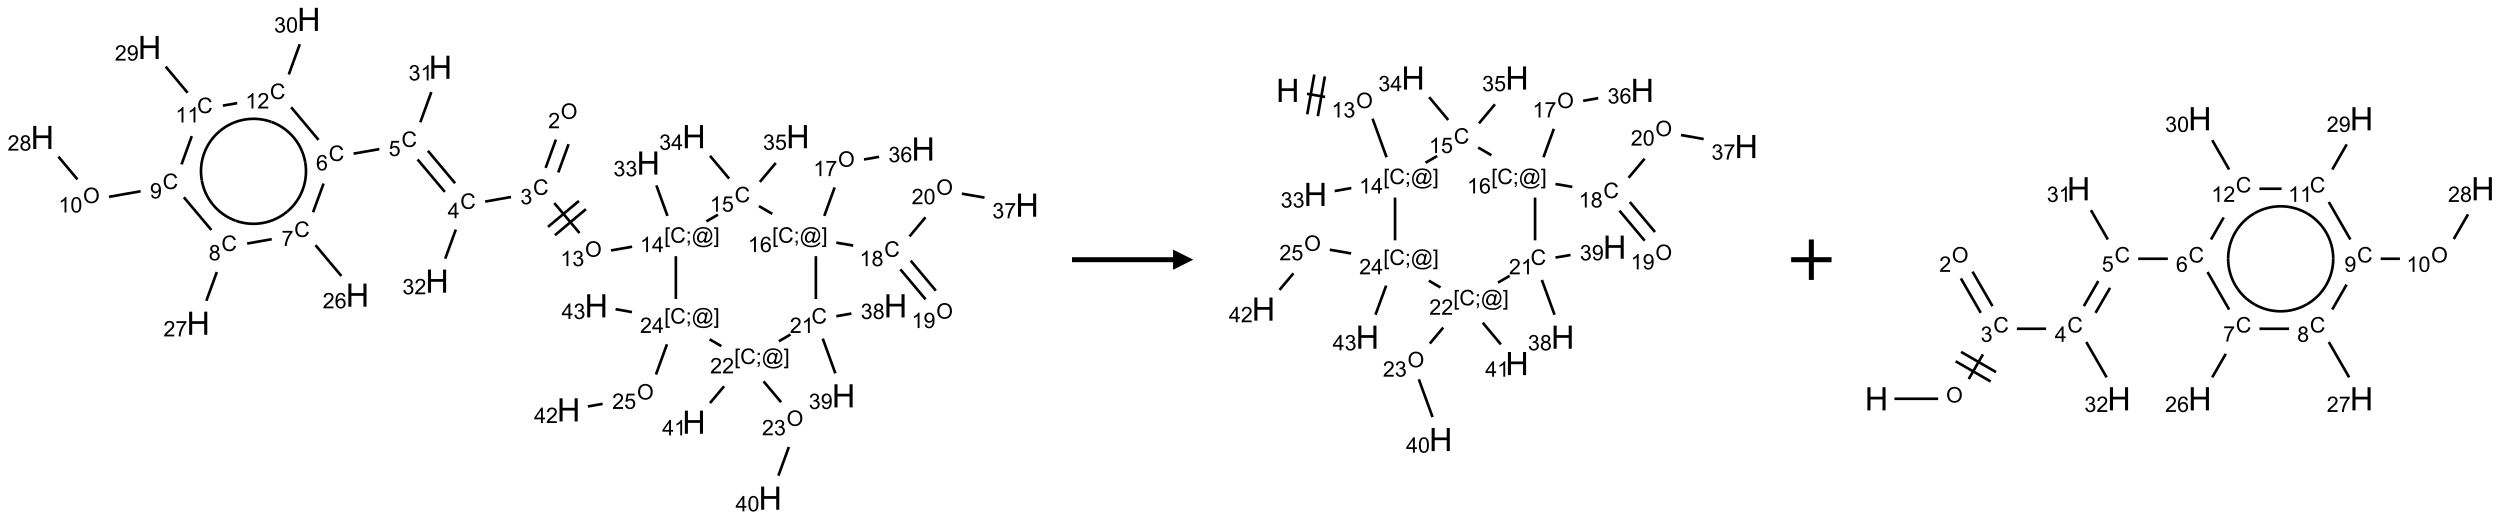 <?xml version="1.0" encoding="UTF-8"?>
<svg xmlns="http://www.w3.org/2000/svg" xmlns:xlink="http://www.w3.org/1999/xlink" width="1237" height="257" viewBox="0 0 1237 257">
<defs>
<g>
<g id="glyph-0-0">
<path d="M 1.332 0 L 1.332 -6.668 L 6.668 -6.668 L 6.668 0 Z M 1.5 -0.168 L 6.5 -0.168 L 6.5 -6.5 L 1.5 -6.5 Z M 1.5 -0.168 "/>
</g>
<g id="glyph-0-1">
<path d="M 0.516 -3.719 C 0.516 -4.984 0.855 -5.977 1.535 -6.695 C 2.215 -7.414 3.094 -7.77 4.172 -7.77 C 4.875 -7.77 5.512 -7.602 6.078 -7.266 C 6.645 -6.93 7.074 -6.461 7.371 -5.855 C 7.668 -5.254 7.816 -4.57 7.816 -3.809 C 7.816 -3.035 7.66 -2.34 7.348 -1.73 C 7.035 -1.117 6.594 -0.656 6.02 -0.34 C 5.449 -0.027 4.828 0.129 4.168 0.129 C 3.449 0.129 2.805 -0.043 2.238 -0.391 C 1.672 -0.738 1.246 -1.211 0.953 -1.812 C 0.66 -2.414 0.516 -3.047 0.516 -3.719 Z M 1.559 -3.703 C 1.559 -2.781 1.805 -2.059 2.301 -1.527 C 2.793 -1 3.414 -0.734 4.16 -0.734 C 4.922 -0.734 5.547 -1 6.039 -1.535 C 6.531 -2.07 6.777 -2.828 6.777 -3.812 C 6.777 -4.434 6.672 -4.977 6.461 -5.441 C 6.25 -5.902 5.945 -6.262 5.539 -6.52 C 5.133 -6.773 4.68 -6.902 4.176 -6.902 C 3.461 -6.902 2.848 -6.656 2.332 -6.164 C 1.816 -5.672 1.559 -4.852 1.559 -3.703 Z M 1.559 -3.703 "/>
</g>
<g id="glyph-0-2">
<path d="M 5.371 -0.902 L 5.371 0 L 0.324 0 C 0.316 -0.227 0.352 -0.441 0.434 -0.652 C 0.562 -0.996 0.766 -1.332 1.051 -1.668 C 1.332 -2 1.742 -2.387 2.277 -2.824 C 3.105 -3.504 3.668 -4.043 3.957 -4.441 C 4.25 -4.84 4.395 -5.215 4.395 -5.566 C 4.395 -5.938 4.262 -6.254 3.996 -6.508 C 3.73 -6.762 3.387 -6.891 2.957 -6.891 C 2.508 -6.891 2.145 -6.754 1.875 -6.484 C 1.605 -6.215 1.469 -5.84 1.465 -5.359 L 0.5 -5.457 C 0.566 -6.176 0.812 -6.727 1.246 -7.102 C 1.676 -7.477 2.254 -7.668 2.98 -7.668 C 3.711 -7.668 4.293 -7.465 4.719 -7.059 C 5.145 -6.652 5.359 -6.148 5.359 -5.547 C 5.359 -5.242 5.297 -4.941 5.172 -4.645 C 5.047 -4.352 4.84 -4.039 4.551 -3.715 C 4.262 -3.387 3.777 -2.938 3.105 -2.371 C 2.543 -1.898 2.18 -1.578 2.02 -1.41 C 1.859 -1.242 1.73 -1.07 1.625 -0.902 Z M 5.371 -0.902 "/>
</g>
<g id="glyph-0-3">
<path d="M 6.27 -2.676 L 7.281 -2.422 C 7.07 -1.594 6.688 -0.961 6.137 -0.523 C 5.586 -0.086 4.914 0.129 4.121 0.129 C 3.297 0.129 2.629 -0.039 2.113 -0.371 C 1.598 -0.707 1.203 -1.191 0.934 -1.828 C 0.664 -2.465 0.531 -3.145 0.531 -3.875 C 0.531 -4.672 0.684 -5.363 0.988 -5.957 C 1.293 -6.547 1.723 -6.996 2.285 -7.305 C 2.844 -7.613 3.461 -7.766 4.137 -7.766 C 4.898 -7.766 5.543 -7.57 6.062 -7.184 C 6.582 -6.793 6.945 -6.246 7.152 -5.543 L 6.156 -5.309 C 5.98 -5.863 5.723 -6.266 5.387 -6.52 C 5.051 -6.773 4.625 -6.902 4.113 -6.902 C 3.527 -6.902 3.039 -6.762 2.645 -6.48 C 2.25 -6.199 1.973 -5.82 1.812 -5.348 C 1.652 -4.871 1.574 -4.383 1.574 -3.879 C 1.574 -3.23 1.668 -2.664 1.855 -2.18 C 2.047 -1.695 2.34 -1.332 2.738 -1.094 C 3.137 -0.855 3.57 -0.734 4.035 -0.734 C 4.602 -0.734 5.082 -0.898 5.473 -1.223 C 5.867 -1.551 6.133 -2.035 6.27 -2.676 Z M 6.27 -2.676 "/>
</g>
<g id="glyph-0-4">
<path d="M 0.449 -2.016 L 1.387 -2.141 C 1.492 -1.609 1.676 -1.227 1.934 -0.992 C 2.191 -0.758 2.508 -0.641 2.879 -0.641 C 3.32 -0.641 3.695 -0.793 3.996 -1.098 C 4.301 -1.402 4.453 -1.781 4.453 -2.234 C 4.453 -2.664 4.312 -3.02 4.031 -3.301 C 3.75 -3.578 3.391 -3.719 2.957 -3.719 C 2.781 -3.719 2.562 -3.684 2.297 -3.613 L 2.402 -4.438 C 2.465 -4.43 2.516 -4.426 2.551 -4.426 C 2.949 -4.426 3.312 -4.531 3.629 -4.738 C 3.949 -4.949 4.109 -5.27 4.109 -5.703 C 4.109 -6.047 3.992 -6.332 3.762 -6.559 C 3.527 -6.785 3.227 -6.895 2.859 -6.895 C 2.496 -6.895 2.191 -6.781 1.949 -6.551 C 1.707 -6.324 1.547 -5.98 1.48 -5.52 L 0.543 -5.688 C 0.656 -6.316 0.918 -6.805 1.324 -7.148 C 1.73 -7.492 2.234 -7.668 2.84 -7.668 C 3.254 -7.668 3.641 -7.578 3.988 -7.398 C 4.34 -7.219 4.609 -6.977 4.793 -6.668 C 4.98 -6.359 5.074 -6.031 5.074 -5.684 C 5.074 -5.352 4.984 -5.051 4.809 -4.781 C 4.629 -4.512 4.367 -4.297 4.02 -4.137 C 4.473 -4.031 4.824 -3.816 5.074 -3.488 C 5.324 -3.16 5.449 -2.75 5.449 -2.254 C 5.449 -1.59 5.203 -1.023 4.719 -0.559 C 4.234 -0.098 3.617 0.137 2.875 0.137 C 2.203 0.137 1.648 -0.062 1.207 -0.465 C 0.762 -0.863 0.512 -1.379 0.449 -2.016 Z M 0.449 -2.016 "/>
</g>
<g id="glyph-0-5">
<path d="M 3.449 0 L 3.449 -1.828 L 0.137 -1.828 L 0.137 -2.688 L 3.621 -7.637 L 4.387 -7.637 L 4.387 -2.688 L 5.418 -2.688 L 5.418 -1.828 L 4.387 -1.828 L 4.387 0 Z M 3.449 -2.688 L 3.449 -6.129 L 1.059 -2.688 Z M 3.449 -2.688 "/>
</g>
<g id="glyph-0-6">
<path d="M 0.441 -2 L 1.426 -2.082 C 1.5 -1.605 1.668 -1.242 1.934 -1.004 C 2.199 -0.762 2.52 -0.641 2.895 -0.641 C 3.348 -0.641 3.73 -0.812 4.043 -1.152 C 4.355 -1.492 4.512 -1.941 4.512 -2.504 C 4.512 -3.039 4.359 -3.461 4.059 -3.77 C 3.758 -4.078 3.367 -4.234 2.879 -4.234 C 2.578 -4.234 2.305 -4.164 2.062 -4.027 C 1.82 -3.891 1.629 -3.715 1.488 -3.496 L 0.609 -3.609 L 1.348 -7.531 L 5.145 -7.531 L 5.145 -6.637 L 2.098 -6.637 L 1.688 -4.582 C 2.145 -4.902 2.625 -5.062 3.129 -5.062 C 3.797 -5.062 4.359 -4.832 4.816 -4.371 C 5.277 -3.91 5.504 -3.312 5.504 -2.59 C 5.504 -1.898 5.305 -1.301 4.902 -0.797 C 4.41 -0.18 3.742 0.129 2.895 0.129 C 2.199 0.129 1.633 -0.062 1.195 -0.453 C 0.758 -0.844 0.504 -1.359 0.441 -2 Z M 0.441 -2 "/>
</g>
<g id="glyph-0-7">
<path d="M 5.309 -5.766 L 4.375 -5.691 C 4.293 -6.059 4.172 -6.328 4.02 -6.496 C 3.766 -6.762 3.453 -6.895 3.082 -6.895 C 2.785 -6.895 2.523 -6.812 2.297 -6.645 C 2 -6.43 1.77 -6.117 1.598 -5.703 C 1.43 -5.289 1.34 -4.703 1.332 -3.938 C 1.559 -4.281 1.836 -4.535 2.16 -4.703 C 2.488 -4.871 2.828 -4.953 3.188 -4.953 C 3.812 -4.953 4.344 -4.723 4.785 -4.262 C 5.223 -3.801 5.441 -3.207 5.441 -2.48 C 5.441 -2 5.34 -1.555 5.133 -1.145 C 4.926 -0.73 4.641 -0.418 4.281 -0.199 C 3.922 0.02 3.512 0.129 3.051 0.129 C 2.27 0.129 1.633 -0.156 1.141 -0.73 C 0.648 -1.305 0.402 -2.254 0.402 -3.574 C 0.402 -5.051 0.672 -6.121 1.219 -6.793 C 1.695 -7.375 2.336 -7.668 3.141 -7.668 C 3.742 -7.668 4.234 -7.5 4.617 -7.16 C 5 -6.824 5.23 -6.359 5.309 -5.766 Z M 1.48 -2.473 C 1.48 -2.152 1.547 -1.844 1.684 -1.547 C 1.82 -1.25 2.016 -1.027 2.262 -0.871 C 2.508 -0.719 2.766 -0.641 3.035 -0.641 C 3.434 -0.641 3.773 -0.801 4.059 -1.121 C 4.344 -1.441 4.484 -1.875 4.484 -2.422 C 4.484 -2.949 4.344 -3.367 4.062 -3.668 C 3.781 -3.973 3.426 -4.125 3 -4.125 C 2.578 -4.125 2.219 -3.973 1.922 -3.668 C 1.625 -3.363 1.48 -2.969 1.48 -2.473 Z M 1.48 -2.473 "/>
</g>
<g id="glyph-0-8">
<path d="M 0.504 -6.637 L 0.504 -7.535 L 5.449 -7.535 L 5.449 -6.809 C 4.961 -6.289 4.48 -5.602 4.004 -4.746 C 3.527 -3.887 3.156 -3.004 2.895 -2.098 C 2.707 -1.461 2.59 -0.762 2.535 0 L 1.574 0 C 1.582 -0.602 1.703 -1.328 1.926 -2.176 C 2.152 -3.027 2.477 -3.848 2.898 -4.637 C 3.32 -5.426 3.77 -6.094 4.246 -6.637 Z M 0.504 -6.637 "/>
</g>
<g id="glyph-0-9">
<path d="M 1.887 -4.141 C 1.496 -4.281 1.207 -4.484 1.02 -4.75 C 0.832 -5.016 0.738 -5.328 0.738 -5.699 C 0.738 -6.254 0.938 -6.719 1.34 -7.098 C 1.738 -7.477 2.27 -7.668 2.934 -7.668 C 3.598 -7.668 4.137 -7.473 4.543 -7.086 C 4.949 -6.699 5.152 -6.227 5.152 -5.672 C 5.152 -5.316 5.059 -5.008 4.871 -4.746 C 4.688 -4.484 4.406 -4.281 4.027 -4.141 C 4.496 -3.988 4.852 -3.742 5.098 -3.402 C 5.34 -3.062 5.465 -2.656 5.465 -2.184 C 5.465 -1.531 5.234 -0.98 4.77 -0.535 C 4.309 -0.09 3.703 0.129 2.949 0.129 C 2.195 0.129 1.586 -0.094 1.125 -0.539 C 0.664 -0.984 0.434 -1.543 0.434 -2.207 C 0.434 -2.703 0.559 -3.121 0.809 -3.457 C 1.062 -3.793 1.422 -4.02 1.887 -4.141 Z M 1.699 -5.73 C 1.699 -5.367 1.812 -5.074 2.047 -4.844 C 2.281 -4.613 2.582 -4.5 2.953 -4.5 C 3.312 -4.5 3.609 -4.613 3.84 -4.84 C 4.07 -5.066 4.188 -5.348 4.188 -5.676 C 4.188 -6.02 4.07 -6.309 3.832 -6.543 C 3.594 -6.777 3.297 -6.895 2.941 -6.895 C 2.586 -6.895 2.289 -6.781 2.051 -6.551 C 1.816 -6.324 1.699 -6.047 1.699 -5.73 Z M 1.395 -2.203 C 1.395 -1.938 1.461 -1.676 1.586 -1.426 C 1.711 -1.176 1.902 -0.984 2.152 -0.848 C 2.402 -0.711 2.672 -0.641 2.957 -0.641 C 3.406 -0.641 3.777 -0.785 4.066 -1.074 C 4.359 -1.363 4.504 -1.727 4.504 -2.172 C 4.504 -2.625 4.355 -2.996 4.055 -3.293 C 3.754 -3.586 3.379 -3.734 2.926 -3.734 C 2.484 -3.734 2.121 -3.59 1.832 -3.297 C 1.543 -3.004 1.395 -2.641 1.395 -2.203 Z M 1.395 -2.203 "/>
</g>
<g id="glyph-0-10">
<path d="M 0.582 -1.766 L 1.484 -1.848 C 1.562 -1.426 1.707 -1.117 1.922 -0.926 C 2.137 -0.734 2.414 -0.641 2.75 -0.641 C 3.039 -0.641 3.289 -0.707 3.508 -0.84 C 3.727 -0.973 3.902 -1.148 4.043 -1.367 C 4.18 -1.586 4.297 -1.887 4.391 -2.262 C 4.484 -2.637 4.531 -3.016 4.531 -3.406 C 4.531 -3.449 4.531 -3.512 4.527 -3.594 C 4.34 -3.297 4.082 -3.055 3.758 -2.867 C 3.434 -2.68 3.082 -2.59 2.703 -2.59 C 2.07 -2.59 1.535 -2.816 1.098 -3.277 C 0.66 -3.734 0.441 -4.34 0.441 -5.09 C 0.441 -5.863 0.672 -6.484 1.129 -6.957 C 1.586 -7.43 2.156 -7.668 2.844 -7.668 C 3.34 -7.668 3.793 -7.531 4.207 -7.266 C 4.617 -7 4.93 -6.617 5.145 -6.121 C 5.355 -5.629 5.465 -4.91 5.465 -3.973 C 5.465 -2.996 5.359 -2.223 5.145 -1.645 C 4.934 -1.066 4.617 -0.625 4.199 -0.324 C 3.781 -0.02 3.293 0.129 2.73 0.129 C 2.133 0.129 1.645 -0.035 1.266 -0.367 C 0.887 -0.699 0.66 -1.164 0.582 -1.766 Z M 4.422 -5.137 C 4.422 -5.676 4.277 -6.102 3.992 -6.418 C 3.707 -6.734 3.359 -6.891 2.957 -6.891 C 2.543 -6.891 2.18 -6.719 1.871 -6.379 C 1.562 -6.039 1.406 -5.598 1.406 -5.059 C 1.406 -4.57 1.555 -4.176 1.848 -3.871 C 2.141 -3.566 2.5 -3.418 2.934 -3.418 C 3.367 -3.418 3.723 -3.57 4.004 -3.871 C 4.281 -4.176 4.422 -4.598 4.422 -5.137 Z M 4.422 -5.137 "/>
</g>
<g id="glyph-0-11">
<path d="M 3.973 0 L 3.035 0 L 3.035 -5.973 C 2.809 -5.758 2.516 -5.543 2.148 -5.328 C 1.781 -5.113 1.453 -4.953 1.16 -4.844 L 1.16 -5.75 C 1.684 -5.996 2.145 -6.297 2.535 -6.645 C 2.93 -6.996 3.207 -7.336 3.371 -7.668 L 3.973 -7.668 Z M 3.973 0 "/>
</g>
<g id="glyph-0-12">
<path d="M 0.441 -3.766 C 0.441 -4.668 0.535 -5.395 0.723 -5.945 C 0.906 -6.496 1.184 -6.922 1.551 -7.219 C 1.918 -7.516 2.375 -7.668 2.934 -7.668 C 3.344 -7.668 3.703 -7.586 4.012 -7.418 C 4.32 -7.254 4.574 -7.016 4.777 -6.707 C 4.977 -6.395 5.137 -6.016 5.25 -5.57 C 5.363 -5.125 5.422 -4.523 5.422 -3.766 C 5.422 -2.871 5.328 -2.148 5.145 -1.598 C 4.961 -1.047 4.688 -0.621 4.32 -0.32 C 3.953 -0.02 3.492 0.129 2.934 0.129 C 2.195 0.129 1.617 -0.133 1.199 -0.66 C 0.695 -1.297 0.441 -2.332 0.441 -3.766 Z M 1.406 -3.766 C 1.406 -2.512 1.555 -1.68 1.848 -1.262 C 2.141 -0.848 2.5 -0.641 2.934 -0.641 C 3.363 -0.641 3.727 -0.848 4.02 -1.266 C 4.312 -1.684 4.457 -2.516 4.457 -3.766 C 4.457 -5.023 4.312 -5.859 4.02 -6.27 C 3.727 -6.684 3.359 -6.891 2.922 -6.891 C 2.492 -6.891 2.148 -6.707 1.891 -6.344 C 1.566 -5.879 1.406 -5.02 1.406 -3.766 Z M 1.406 -3.766 "/>
</g>
<g id="glyph-0-13">
<path d="M 0.723 2.121 L 0.723 -7.637 L 2.793 -7.637 L 2.793 -6.859 L 1.66 -6.859 L 1.66 1.344 L 2.793 1.344 L 2.793 2.121 Z M 0.723 2.121 "/>
</g>
<g id="glyph-0-14">
<path d="M 0.949 -4.465 L 0.949 -5.531 L 2.016 -5.531 L 2.016 -4.465 Z M 0.949 0 L 0.949 -1.066 L 2.016 -1.066 L 2.016 0 C 2.016 0.391 1.945 0.711 1.809 0.949 C 1.668 1.191 1.449 1.379 1.145 1.512 L 0.887 1.109 C 1.082 1.023 1.23 0.895 1.324 0.727 C 1.418 0.559 1.469 0.316 1.48 0 Z M 0.949 0 "/>
</g>
<g id="glyph-0-15">
<path d="M 6.047 -0.848 C 5.82 -0.59 5.57 -0.379 5.289 -0.223 C 5.008 -0.062 4.73 0.016 4.449 0.016 C 4.141 0.016 3.84 -0.074 3.547 -0.254 C 3.254 -0.434 3.02 -0.715 2.836 -1.09 C 2.652 -1.465 2.562 -1.875 2.562 -2.324 C 2.562 -2.875 2.703 -3.43 2.988 -3.98 C 3.27 -4.535 3.621 -4.953 4.043 -5.23 C 4.461 -5.508 4.871 -5.645 5.266 -5.645 C 5.566 -5.645 5.855 -5.566 6.129 -5.41 C 6.402 -5.25 6.641 -5.012 6.84 -4.688 L 7.016 -5.496 L 7.949 -5.496 L 7.199 -2 C 7.094 -1.516 7.043 -1.246 7.043 -1.191 C 7.043 -1.098 7.078 -1.02 7.148 -0.949 C 7.219 -0.883 7.305 -0.848 7.406 -0.848 C 7.59 -0.848 7.832 -0.953 8.129 -1.168 C 8.527 -1.445 8.84 -1.816 9.07 -2.285 C 9.301 -2.75 9.418 -3.234 9.418 -3.73 C 9.418 -4.309 9.27 -4.852 8.973 -5.355 C 8.676 -5.859 8.23 -6.262 7.645 -6.562 C 7.055 -6.863 6.406 -7.016 5.691 -7.016 C 4.879 -7.016 4.137 -6.824 3.465 -6.445 C 2.793 -6.066 2.273 -5.52 1.902 -4.809 C 1.535 -4.098 1.348 -3.34 1.348 -2.527 C 1.348 -1.676 1.535 -0.941 1.902 -0.328 C 2.273 0.285 2.809 0.742 3.508 1.035 C 4.207 1.328 4.984 1.473 5.832 1.473 C 6.742 1.473 7.504 1.32 8.121 1.016 C 8.734 0.711 9.195 0.34 9.5 -0.098 L 10.441 -0.098 C 10.266 0.266 9.961 0.637 9.531 1.016 C 9.102 1.395 8.59 1.695 7.996 1.914 C 7.402 2.133 6.688 2.246 5.848 2.246 C 5.078 2.246 4.367 2.145 3.715 1.949 C 3.066 1.75 2.512 1.453 2.051 1.055 C 1.594 0.656 1.25 0.199 1.016 -0.316 C 0.723 -0.973 0.578 -1.684 0.578 -2.441 C 0.578 -3.289 0.75 -4.098 1.098 -4.863 C 1.523 -5.805 2.125 -6.527 2.902 -7.027 C 3.684 -7.527 4.629 -7.777 5.738 -7.777 C 6.602 -7.777 7.375 -7.602 8.059 -7.246 C 8.746 -6.895 9.285 -6.371 9.684 -5.672 C 10.02 -5.07 10.188 -4.418 10.188 -3.715 C 10.188 -2.707 9.832 -1.812 9.125 -1.031 C 8.492 -0.328 7.801 0.02 7.051 0.02 C 6.812 0.02 6.617 -0.016 6.473 -0.09 C 6.324 -0.16 6.215 -0.266 6.145 -0.402 C 6.102 -0.488 6.066 -0.637 6.047 -0.848 Z M 3.527 -2.262 C 3.527 -1.785 3.641 -1.414 3.863 -1.152 C 4.09 -0.887 4.348 -0.754 4.641 -0.754 C 4.836 -0.754 5.039 -0.812 5.254 -0.93 C 5.469 -1.047 5.676 -1.219 5.871 -1.449 C 6.066 -1.676 6.23 -1.969 6.355 -2.32 C 6.48 -2.672 6.543 -3.027 6.543 -3.379 C 6.543 -3.852 6.426 -4.219 6.191 -4.48 C 5.957 -4.738 5.672 -4.871 5.332 -4.871 C 5.109 -4.871 4.902 -4.812 4.707 -4.699 C 4.512 -4.586 4.32 -4.406 4.137 -4.156 C 3.953 -3.906 3.805 -3.602 3.691 -3.246 C 3.582 -2.887 3.527 -2.559 3.527 -2.262 Z M 3.527 -2.262 "/>
</g>
<g id="glyph-0-16">
<path d="M 2.27 2.121 L 0.203 2.121 L 0.203 1.344 L 1.332 1.344 L 1.332 -6.859 L 0.203 -6.859 L 0.203 -7.637 L 2.27 -7.637 Z M 2.27 2.121 "/>
</g>
<g id="glyph-1-0">
<path d="M 2 0 L 2 -10 L 10 -10 L 10 0 Z M 2.25 -0.25 L 9.75 -0.25 L 9.75 -9.75 L 2.25 -9.75 Z M 2.25 -0.25 "/>
</g>
<g id="glyph-1-1">
<path d="M 1.281 0 L 1.281 -11.453 L 2.797 -11.453 L 2.797 -6.75 L 8.75 -6.75 L 8.75 -11.453 L 10.266 -11.453 L 10.266 0 L 8.75 0 L 8.75 -5.398 L 2.797 -5.398 L 2.797 0 Z M 1.281 0 "/>
</g>
</g>
</defs>
<path fill="none" stroke-width="0.033" stroke-linecap="butt" stroke-linejoin="miter" stroke="rgb(0%, 0%, 0%)" stroke-opacity="1" stroke-miterlimit="10" d="M 6.353 1.487 L 6.226 1.837 " transform="matrix(40, 0, 0, 40, 20.936, 9.586)"/>
<path fill="none" stroke-width="0.033" stroke-linecap="butt" stroke-linejoin="miter" stroke="rgb(0%, 0%, 0%)" stroke-opacity="1" stroke-miterlimit="10" d="M 6.51 1.544 L 6.382 1.894 " transform="matrix(40, 0, 0, 40, 20.936, 9.586)"/>
<path fill="none" stroke-width="0.033" stroke-linecap="butt" stroke-linejoin="miter" stroke="rgb(0%, 0%, 0%)" stroke-opacity="1" stroke-miterlimit="10" d="M 5.798 2.197 L 5.478 2.254 " transform="matrix(40, 0, 0, 40, 20.936, 9.586)"/>
<path fill="none" stroke-width="0.033" stroke-linecap="butt" stroke-linejoin="miter" stroke="rgb(0%, 0%, 0%)" stroke-opacity="1" stroke-miterlimit="10" d="M 5.106 2.027 L 4.77 1.626 " transform="matrix(40, 0, 0, 40, 20.936, 9.586)"/>
<path fill="none" stroke-width="0.033" stroke-linecap="butt" stroke-linejoin="miter" stroke="rgb(0%, 0%, 0%)" stroke-opacity="1" stroke-miterlimit="10" d="M 4.979 2.134 L 4.642 1.733 " transform="matrix(40, 0, 0, 40, 20.936, 9.586)"/>
<path fill="none" stroke-width="0.033" stroke-linecap="butt" stroke-linejoin="miter" stroke="rgb(0%, 0%, 0%)" stroke-opacity="1" stroke-miterlimit="10" d="M 4.169 1.605 L 3.85 1.661 " transform="matrix(40, 0, 0, 40, 20.936, 9.586)"/>
<path fill="none" stroke-width="0.033" stroke-linecap="butt" stroke-linejoin="miter" stroke="rgb(0%, 0%, 0%)" stroke-opacity="1" stroke-miterlimit="10" d="M 3.479 2.031 L 3.349 2.386 " transform="matrix(40, 0, 0, 40, 20.936, 9.586)"/>
<path fill="none" stroke-width="0.033" stroke-linecap="butt" stroke-linejoin="miter" stroke="rgb(0%, 0%, 0%)" stroke-opacity="1" stroke-miterlimit="10" d="M 3.379 2.793 L 3.699 3.174 " transform="matrix(40, 0, 0, 40, 20.936, 9.586)"/>
<path fill="none" stroke-width="0.033" stroke-linecap="butt" stroke-linejoin="miter" stroke="rgb(0%, 0%, 0%)" stroke-opacity="1" stroke-miterlimit="10" d="M 2.838 2.719 L 2.534 2.773 " transform="matrix(40, 0, 0, 40, 20.936, 9.586)"/>
<path fill="none" stroke-width="0.033" stroke-linecap="butt" stroke-linejoin="miter" stroke="rgb(0%, 0%, 0%)" stroke-opacity="1" stroke-miterlimit="10" d="M 2.159 3.125 L 2.029 3.481 " transform="matrix(40, 0, 0, 40, 20.936, 9.586)"/>
<path fill="none" stroke-width="0.033" stroke-linecap="butt" stroke-linejoin="miter" stroke="rgb(0%, 0%, 0%)" stroke-opacity="1" stroke-miterlimit="10" d="M 2.091 2.605 L 1.751 2.201 " transform="matrix(40, 0, 0, 40, 20.936, 9.586)"/>
<path fill="none" stroke-width="0.033" stroke-linecap="butt" stroke-linejoin="miter" stroke="rgb(0%, 0%, 0%)" stroke-opacity="1" stroke-miterlimit="10" d="M 1.216 2.126 L 0.825 2.195 " transform="matrix(40, 0, 0, 40, 20.936, 9.586)"/>
<path fill="none" stroke-width="0.033" stroke-linecap="butt" stroke-linejoin="miter" stroke="rgb(0%, 0%, 0%)" stroke-opacity="1" stroke-miterlimit="10" d="M 0.435 1.98 L 0.199 1.698 " transform="matrix(40, 0, 0, 40, 20.936, 9.586)"/>
<path fill="none" stroke-width="0.033" stroke-linecap="butt" stroke-linejoin="miter" stroke="rgb(0%, 0%, 0%)" stroke-opacity="1" stroke-miterlimit="10" d="M 1.722 1.794 L 1.849 1.444 " transform="matrix(40, 0, 0, 40, 20.936, 9.586)"/>
<path fill="none" stroke-width="0.033" stroke-linecap="butt" stroke-linejoin="miter" stroke="rgb(0%, 0%, 0%)" stroke-opacity="1" stroke-miterlimit="10" d="M 1.797 0.908 L 1.526 0.584 " transform="matrix(40, 0, 0, 40, 20.936, 9.586)"/>
<path fill="none" stroke-width="0.033" stroke-linecap="butt" stroke-linejoin="miter" stroke="rgb(0%, 0%, 0%)" stroke-opacity="1" stroke-miterlimit="10" d="M 2.233 1.067 L 2.411 1.036 " transform="matrix(40, 0, 0, 40, 20.936, 9.586)"/>
<path fill="none" stroke-width="0.033" stroke-linecap="butt" stroke-linejoin="miter" stroke="rgb(0%, 0%, 0%)" stroke-opacity="1" stroke-miterlimit="10" d="M 3.078 1.087 L 3.417 1.491 " transform="matrix(40, 0, 0, 40, 20.936, 9.586)"/>
<path fill="none" stroke-width="0.033" stroke-linecap="butt" stroke-linejoin="miter" stroke="rgb(0%, 0%, 0%)" stroke-opacity="1" stroke-miterlimit="10" d="M 3.049 0.681 L 3.185 0.307 " transform="matrix(40, 0, 0, 40, 20.936, 9.586)"/>
<path fill="none" stroke-width="0.033" stroke-linecap="butt" stroke-linejoin="miter" stroke="rgb(0%, 0%, 0%)" stroke-opacity="1" stroke-miterlimit="10" d="M 4.676 1.273 L 4.812 0.899 " transform="matrix(40, 0, 0, 40, 20.936, 9.586)"/>
<path fill="none" stroke-width="0.033" stroke-linecap="butt" stroke-linejoin="miter" stroke="rgb(0%, 0%, 0%)" stroke-opacity="1" stroke-miterlimit="10" d="M 5.115 2.6 L 4.984 2.96 " transform="matrix(40, 0, 0, 40, 20.936, 9.586)"/>
<path fill="none" stroke-width="0.033" stroke-linecap="butt" stroke-linejoin="miter" stroke="rgb(0%, 0%, 0%)" stroke-opacity="1" stroke-miterlimit="10" d="M 6.333 2.272 L 6.645 2.643 " transform="matrix(40, 0, 0, 40, 20.936, 9.586)"/>
<path fill="none" stroke-width="0.033" stroke-linecap="butt" stroke-linejoin="miter" stroke="rgb(0%, 0%, 0%)" stroke-opacity="1" stroke-miterlimit="10" d="M 6.341 2.67 L 6.724 2.348 " transform="matrix(40, 0, 0, 40, 20.936, 9.586)"/>
<path fill="none" stroke-width="0.033" stroke-linecap="butt" stroke-linejoin="miter" stroke="rgb(0%, 0%, 0%)" stroke-opacity="1" stroke-miterlimit="10" d="M 6.255 2.567 L 6.638 2.246 " transform="matrix(40, 0, 0, 40, 20.936, 9.586)"/>
<path fill="none" stroke-width="0.033" stroke-linecap="butt" stroke-linejoin="miter" stroke="rgb(0%, 0%, 0%)" stroke-opacity="1" stroke-miterlimit="10" d="M 7.035 2.858 L 7.296 2.812 " transform="matrix(40, 0, 0, 40, 20.936, 9.586)"/>
<path fill="none" stroke-width="0.033" stroke-linecap="butt" stroke-linejoin="miter" stroke="rgb(0%, 0%, 0%)" stroke-opacity="1" stroke-miterlimit="10" d="M 7.733 2.431 L 7.596 2.054 " transform="matrix(40, 0, 0, 40, 20.936, 9.586)"/>
<path fill="none" stroke-width="0.033" stroke-linecap="butt" stroke-linejoin="miter" stroke="rgb(0%, 0%, 0%)" stroke-opacity="1" stroke-miterlimit="10" d="M 8.214 2.499 L 8.358 2.416 " transform="matrix(40, 0, 0, 40, 20.936, 9.586)"/>
<path fill="none" stroke-width="0.033" stroke-linecap="butt" stroke-linejoin="miter" stroke="rgb(0%, 0%, 0%)" stroke-opacity="1" stroke-miterlimit="10" d="M 8.496 1.97 L 8.259 1.688 " transform="matrix(40, 0, 0, 40, 20.936, 9.586)"/>
<path fill="none" stroke-width="0.033" stroke-linecap="butt" stroke-linejoin="miter" stroke="rgb(0%, 0%, 0%)" stroke-opacity="1" stroke-miterlimit="10" d="M 8.876 2.011 L 9.073 1.776 " transform="matrix(40, 0, 0, 40, 20.936, 9.586)"/>
<path fill="none" stroke-width="0.033" stroke-linecap="butt" stroke-linejoin="miter" stroke="rgb(0%, 0%, 0%)" stroke-opacity="1" stroke-miterlimit="10" d="M 8.865 2.31 L 9.03 2.406 " transform="matrix(40, 0, 0, 40, 20.936, 9.586)"/>
<path fill="none" stroke-width="0.033" stroke-linecap="butt" stroke-linejoin="miter" stroke="rgb(0%, 0%, 0%)" stroke-opacity="1" stroke-miterlimit="10" d="M 9.673 2.431 L 9.801 2.079 " transform="matrix(40, 0, 0, 40, 20.936, 9.586)"/>
<path fill="none" stroke-width="0.033" stroke-linecap="butt" stroke-linejoin="miter" stroke="rgb(0%, 0%, 0%)" stroke-opacity="1" stroke-miterlimit="10" d="M 10.164 1.733 L 10.351 1.7 " transform="matrix(40, 0, 0, 40, 20.936, 9.586)"/>
<path fill="none" stroke-width="0.033" stroke-linecap="butt" stroke-linejoin="miter" stroke="rgb(0%, 0%, 0%)" stroke-opacity="1" stroke-miterlimit="10" d="M 9.822 2.762 L 10.031 2.798 " transform="matrix(40, 0, 0, 40, 20.936, 9.586)"/>
<path fill="none" stroke-width="0.033" stroke-linecap="butt" stroke-linejoin="miter" stroke="rgb(0%, 0%, 0%)" stroke-opacity="1" stroke-miterlimit="10" d="M 10.614 3.092 L 10.926 3.463 " transform="matrix(40, 0, 0, 40, 20.936, 9.586)"/>
<path fill="none" stroke-width="0.033" stroke-linecap="butt" stroke-linejoin="miter" stroke="rgb(0%, 0%, 0%)" stroke-opacity="1" stroke-miterlimit="10" d="M 10.742 2.985 L 11.053 3.356 " transform="matrix(40, 0, 0, 40, 20.936, 9.586)"/>
<path fill="none" stroke-width="0.033" stroke-linecap="butt" stroke-linejoin="miter" stroke="rgb(0%, 0%, 0%)" stroke-opacity="1" stroke-miterlimit="10" d="M 10.727 2.685 L 10.925 2.448 " transform="matrix(40, 0, 0, 40, 20.936, 9.586)"/>
<path fill="none" stroke-width="0.033" stroke-linecap="butt" stroke-linejoin="miter" stroke="rgb(0%, 0%, 0%)" stroke-opacity="1" stroke-miterlimit="10" d="M 11.375 2.156 L 11.655 2.205 " transform="matrix(40, 0, 0, 40, 20.936, 9.586)"/>
<path fill="none" stroke-width="0.033" stroke-linecap="butt" stroke-linejoin="miter" stroke="rgb(0%, 0%, 0%)" stroke-opacity="1" stroke-miterlimit="10" d="M 9.569 2.929 L 9.569 3.459 " transform="matrix(40, 0, 0, 40, 20.936, 9.586)"/>
<path fill="none" stroke-width="0.033" stroke-linecap="butt" stroke-linejoin="miter" stroke="rgb(0%, 0%, 0%)" stroke-opacity="1" stroke-miterlimit="10" d="M 9.822 3.672 L 10.008 3.639 " transform="matrix(40, 0, 0, 40, 20.936, 9.586)"/>
<path fill="none" stroke-width="0.033" stroke-linecap="butt" stroke-linejoin="miter" stroke="rgb(0%, 0%, 0%)" stroke-opacity="1" stroke-miterlimit="10" d="M 9.654 3.949 L 9.81 4.379 " transform="matrix(40, 0, 0, 40, 20.936, 9.586)"/>
<path fill="none" stroke-width="0.033" stroke-linecap="butt" stroke-linejoin="miter" stroke="rgb(0%, 0%, 0%)" stroke-opacity="1" stroke-miterlimit="10" d="M 9.255 3.898 L 9.111 3.982 " transform="matrix(40, 0, 0, 40, 20.936, 9.586)"/>
<path fill="none" stroke-width="0.033" stroke-linecap="butt" stroke-linejoin="miter" stroke="rgb(0%, 0%, 0%)" stroke-opacity="1" stroke-miterlimit="10" d="M 8.922 4.478 L 9.139 4.736 " transform="matrix(40, 0, 0, 40, 20.936, 9.586)"/>
<path fill="none" stroke-width="0.033" stroke-linecap="butt" stroke-linejoin="miter" stroke="rgb(0%, 0%, 0%)" stroke-opacity="1" stroke-miterlimit="10" d="M 9.235 5.289 L 9.105 5.645 " transform="matrix(40, 0, 0, 40, 20.936, 9.586)"/>
<path fill="none" stroke-width="0.033" stroke-linecap="butt" stroke-linejoin="miter" stroke="rgb(0%, 0%, 0%)" stroke-opacity="1" stroke-miterlimit="10" d="M 8.434 4.538 L 8.259 4.746 " transform="matrix(40, 0, 0, 40, 20.936, 9.586)"/>
<path fill="none" stroke-width="0.033" stroke-linecap="butt" stroke-linejoin="miter" stroke="rgb(0%, 0%, 0%)" stroke-opacity="1" stroke-miterlimit="10" d="M 8.4 4.042 L 8.255 3.958 " transform="matrix(40, 0, 0, 40, 20.936, 9.586)"/>
<path fill="none" stroke-width="0.033" stroke-linecap="butt" stroke-linejoin="miter" stroke="rgb(0%, 0%, 0%)" stroke-opacity="1" stroke-miterlimit="10" d="M 7.837 3.459 L 7.837 2.929 " transform="matrix(40, 0, 0, 40, 20.936, 9.586)"/>
<path fill="none" stroke-width="0.033" stroke-linecap="butt" stroke-linejoin="miter" stroke="rgb(0%, 0%, 0%)" stroke-opacity="1" stroke-miterlimit="10" d="M 7.727 4.019 L 7.591 4.393 " transform="matrix(40, 0, 0, 40, 20.936, 9.586)"/>
<path fill="none" stroke-width="0.033" stroke-linecap="butt" stroke-linejoin="miter" stroke="rgb(0%, 0%, 0%)" stroke-opacity="1" stroke-miterlimit="10" d="M 6.931 4.756 L 6.749 4.788 " transform="matrix(40, 0, 0, 40, 20.936, 9.586)"/>
<path fill="none" stroke-width="0.033" stroke-linecap="butt" stroke-linejoin="miter" stroke="rgb(0%, 0%, 0%)" stroke-opacity="1" stroke-miterlimit="10" d="M 7.294 3.621 L 7.091 3.585 " transform="matrix(40, 0, 0, 40, 20.936, 9.586)"/>
<path fill="none" stroke-width="0.033" stroke-linecap="butt" stroke-linejoin="miter" stroke="rgb(0%, 0%, 0%)" stroke-opacity="1" stroke-miterlimit="10" d="M 3.252 1.767 C 3.292 1.995 3.208 2.228 3.03 2.377 " transform="matrix(40, 0, 0, 40, 20.936, 9.586)"/>
<path fill="none" stroke-width="0.033" stroke-linecap="butt" stroke-linejoin="miter" stroke="rgb(0%, 0%, 0%)" stroke-opacity="1" stroke-miterlimit="10" d="M 2.835 1.269 C 3.053 1.348 3.212 1.538 3.252 1.767 " transform="matrix(40, 0, 0, 40, 20.936, 9.586)"/>
<path fill="none" stroke-width="0.033" stroke-linecap="butt" stroke-linejoin="miter" stroke="rgb(0%, 0%, 0%)" stroke-opacity="1" stroke-miterlimit="10" d="M 2.195 1.382 C 2.373 1.233 2.616 1.19 2.835 1.269 " transform="matrix(40, 0, 0, 40, 20.936, 9.586)"/>
<path fill="none" stroke-width="0.033" stroke-linecap="butt" stroke-linejoin="miter" stroke="rgb(0%, 0%, 0%)" stroke-opacity="1" stroke-miterlimit="10" d="M 1.973 1.992 C 1.932 1.764 2.017 1.531 2.195 1.382 " transform="matrix(40, 0, 0, 40, 20.936, 9.586)"/>
<path fill="none" stroke-width="0.033" stroke-linecap="butt" stroke-linejoin="miter" stroke="rgb(0%, 0%, 0%)" stroke-opacity="1" stroke-miterlimit="10" d="M 2.39 2.49 C 2.172 2.41 2.013 2.221 1.973 1.992 " transform="matrix(40, 0, 0, 40, 20.936, 9.586)"/>
<path fill="none" stroke-width="0.033" stroke-linecap="butt" stroke-linejoin="miter" stroke="rgb(0%, 0%, 0%)" stroke-opacity="1" stroke-miterlimit="10" d="M 3.03 2.377 C 2.852 2.526 2.608 2.569 2.39 2.49 " transform="matrix(40, 0, 0, 40, 20.936, 9.586)"/>
<g fill="rgb(0%, 0%, 0%)" fill-opacity="1">
<use xlink:href="#glyph-0-1" x="277.422" y="58.828"/>
</g>
<g fill="rgb(0%, 0%, 0%)" fill-opacity="1">
<use xlink:href="#glyph-0-2" x="271.234" y="63.457"/>
</g>
<g fill="rgb(0%, 0%, 0%)" fill-opacity="1">
<use xlink:href="#glyph-0-3" x="263.727" y="96.41"/>
</g>
<g fill="rgb(0%, 0%, 0%)" fill-opacity="1">
<use xlink:href="#glyph-0-4" x="257.477" y="101.047"/>
</g>
<g fill="rgb(0%, 0%, 0%)" fill-opacity="1">
<use xlink:href="#glyph-0-3" x="227.711" y="103.355"/>
</g>
<g fill="rgb(0%, 0%, 0%)" fill-opacity="1">
<use xlink:href="#glyph-0-5" x="221.488" y="107.961"/>
</g>
<g fill="rgb(0%, 0%, 0%)" fill-opacity="1">
<use xlink:href="#glyph-0-3" x="198.625" y="72.715"/>
</g>
<g fill="rgb(0%, 0%, 0%)" fill-opacity="1">
<use xlink:href="#glyph-0-6" x="192.312" y="77.219"/>
</g>
<g fill="rgb(0%, 0%, 0%)" fill-opacity="1">
<use xlink:href="#glyph-0-3" x="162.605" y="79.66"/>
</g>
<g fill="rgb(0%, 0%, 0%)" fill-opacity="1">
<use xlink:href="#glyph-0-7" x="156.359" y="84.297"/>
</g>
<g fill="rgb(0%, 0%, 0%)" fill-opacity="1">
<use xlink:href="#glyph-0-3" x="145.551" y="117.246"/>
</g>
<g fill="rgb(0%, 0%, 0%)" fill-opacity="1">
<use xlink:href="#glyph-0-8" x="139.297" y="121.754"/>
</g>
<g fill="rgb(0%, 0%, 0%)" fill-opacity="1">
<use xlink:href="#glyph-1-1" x="171.082" y="151.773"/>
</g>
<g fill="rgb(0%, 0%, 0%)" fill-opacity="1">
<use xlink:href="#glyph-0-2" x="159.656" y="152.566"/>
<use xlink:href="#glyph-0-7" x="165.589" y="152.566"/>
</g>
<g fill="rgb(0%, 0%, 0%)" fill-opacity="1">
<use xlink:href="#glyph-0-3" x="109.531" y="124.195"/>
</g>
<g fill="rgb(0%, 0%, 0%)" fill-opacity="1">
<use xlink:href="#glyph-0-9" x="103.266" y="128.828"/>
</g>
<g fill="rgb(0%, 0%, 0%)" fill-opacity="1">
<use xlink:href="#glyph-1-1" x="92.297" y="165.664"/>
</g>
<g fill="rgb(0%, 0%, 0%)" fill-opacity="1">
<use xlink:href="#glyph-0-2" x="80.867" y="166.457"/>
<use xlink:href="#glyph-0-8" x="86.799" y="166.457"/>
</g>
<g fill="rgb(0%, 0%, 0%)" fill-opacity="1">
<use xlink:href="#glyph-0-3" x="80.445" y="93.551"/>
</g>
<g fill="rgb(0%, 0%, 0%)" fill-opacity="1">
<use xlink:href="#glyph-0-10" x="74.18" y="98.188"/>
</g>
<g fill="rgb(0%, 0%, 0%)" fill-opacity="1">
<use xlink:href="#glyph-0-1" x="41.07" y="100.504"/>
</g>
<g fill="rgb(0%, 0%, 0%)" fill-opacity="1">
<use xlink:href="#glyph-0-11" x="28.895" y="105.133"/>
<use xlink:href="#glyph-0-12" x="34.827" y="105.133"/>
</g>
<g fill="rgb(0%, 0%, 0%)" fill-opacity="1">
<use xlink:href="#glyph-1-1" x="15.164" y="73.738"/>
</g>
<g fill="rgb(0%, 0%, 0%)" fill-opacity="1">
<use xlink:href="#glyph-0-2" x="3.715" y="74.531"/>
<use xlink:href="#glyph-0-9" x="9.647" y="74.531"/>
</g>
<g fill="rgb(0%, 0%, 0%)" fill-opacity="1">
<use xlink:href="#glyph-0-3" x="97.504" y="55.965"/>
</g>
<g fill="rgb(0%, 0%, 0%)" fill-opacity="1">
<use xlink:href="#glyph-0-11" x="86.793" y="60.602"/>
<use xlink:href="#glyph-0-11" x="92.725" y="60.602"/>
</g>
<g fill="rgb(0%, 0%, 0%)" fill-opacity="1">
<use xlink:href="#glyph-1-1" x="68.234" y="29.207"/>
</g>
<g fill="rgb(0%, 0%, 0%)" fill-opacity="1">
<use xlink:href="#glyph-0-2" x="56.789" y="29.996"/>
<use xlink:href="#glyph-0-10" x="62.721" y="29.996"/>
</g>
<g fill="rgb(0%, 0%, 0%)" fill-opacity="1">
<use xlink:href="#glyph-0-3" x="133.52" y="49.02"/>
</g>
<g fill="rgb(0%, 0%, 0%)" fill-opacity="1">
<use xlink:href="#glyph-0-11" x="121.414" y="53.656"/>
<use xlink:href="#glyph-0-2" x="127.346" y="53.656"/>
</g>
<g fill="rgb(0%, 0%, 0%)" fill-opacity="1">
<use xlink:href="#glyph-1-1" x="147.02" y="15.312"/>
</g>
<g fill="rgb(0%, 0%, 0%)" fill-opacity="1">
<use xlink:href="#glyph-0-4" x="135.613" y="16.105"/>
<use xlink:href="#glyph-0-12" x="141.546" y="16.105"/>
</g>
<g fill="rgb(0%, 0%, 0%)" fill-opacity="1">
<use xlink:href="#glyph-1-1" x="212.125" y="39.008"/>
</g>
<g fill="rgb(0%, 0%, 0%)" fill-opacity="1">
<use xlink:href="#glyph-0-4" x="202.164" y="39.801"/>
<use xlink:href="#glyph-0-11" x="208.096" y="39.801"/>
</g>
<g fill="rgb(0%, 0%, 0%)" fill-opacity="1">
<use xlink:href="#glyph-1-1" x="210.473" y="144.828"/>
</g>
<g fill="rgb(0%, 0%, 0%)" fill-opacity="1">
<use xlink:href="#glyph-0-4" x="199.117" y="145.617"/>
<use xlink:href="#glyph-0-2" x="205.049" y="145.617"/>
</g>
<g fill="rgb(0%, 0%, 0%)" fill-opacity="1">
<use xlink:href="#glyph-0-1" x="289.453" y="127.055"/>
</g>
<g fill="rgb(0%, 0%, 0%)" fill-opacity="1">
<use xlink:href="#glyph-0-11" x="277.254" y="131.688"/>
<use xlink:href="#glyph-0-4" x="283.186" y="131.688"/>
</g>
<g fill="rgb(0%, 0%, 0%)" fill-opacity="1">
<use xlink:href="#glyph-0-13" x="328.637" y="120.113"/>
<use xlink:href="#glyph-0-3" x="331.6" y="120.113"/>
<use xlink:href="#glyph-0-14" x="339.303" y="120.113"/>
<use xlink:href="#glyph-0-15" x="342.267" y="120.113"/>
<use xlink:href="#glyph-0-16" x="353.095" y="120.113"/>
</g>
<g fill="rgb(0%, 0%, 0%)" fill-opacity="1">
<use xlink:href="#glyph-0-11" x="316.676" y="124.742"/>
<use xlink:href="#glyph-0-5" x="322.608" y="124.742"/>
</g>
<g fill="rgb(0%, 0%, 0%)" fill-opacity="1">
<use xlink:href="#glyph-1-1" x="314.973" y="86.402"/>
</g>
<g fill="rgb(0%, 0%, 0%)" fill-opacity="1">
<use xlink:href="#glyph-0-4" x="303.539" y="87.191"/>
<use xlink:href="#glyph-0-4" x="309.471" y="87.191"/>
</g>
<g fill="rgb(0%, 0%, 0%)" fill-opacity="1">
<use xlink:href="#glyph-0-3" x="363.473" y="100.105"/>
</g>
<g fill="rgb(0%, 0%, 0%)" fill-opacity="1">
<use xlink:href="#glyph-0-11" x="351.23" y="104.742"/>
<use xlink:href="#glyph-0-6" x="357.163" y="104.742"/>
</g>
<g fill="rgb(0%, 0%, 0%)" fill-opacity="1">
<use xlink:href="#glyph-1-1" x="337.582" y="73.348"/>
</g>
<g fill="rgb(0%, 0%, 0%)" fill-opacity="1">
<use xlink:href="#glyph-0-4" x="326.18" y="74.141"/>
<use xlink:href="#glyph-0-5" x="332.112" y="74.141"/>
</g>
<g fill="rgb(0%, 0%, 0%)" fill-opacity="1">
<use xlink:href="#glyph-1-1" x="389.004" y="73.348"/>
</g>
<g fill="rgb(0%, 0%, 0%)" fill-opacity="1">
<use xlink:href="#glyph-0-4" x="377.512" y="74.141"/>
<use xlink:href="#glyph-0-6" x="383.444" y="74.141"/>
</g>
<g fill="rgb(0%, 0%, 0%)" fill-opacity="1">
<use xlink:href="#glyph-0-13" x="382.039" y="120.113"/>
<use xlink:href="#glyph-0-3" x="385.003" y="120.113"/>
<use xlink:href="#glyph-0-14" x="392.706" y="120.113"/>
<use xlink:href="#glyph-0-15" x="395.669" y="120.113"/>
<use xlink:href="#glyph-0-16" x="406.497" y="120.113"/>
</g>
<g fill="rgb(0%, 0%, 0%)" fill-opacity="1">
<use xlink:href="#glyph-0-11" x="370.055" y="124.742"/>
<use xlink:href="#glyph-0-7" x="375.987" y="124.742"/>
</g>
<g fill="rgb(0%, 0%, 0%)" fill-opacity="1">
<use xlink:href="#glyph-0-1" x="414.633" y="82.523"/>
</g>
<g fill="rgb(0%, 0%, 0%)" fill-opacity="1">
<use xlink:href="#glyph-0-11" x="402.434" y="87.152"/>
<use xlink:href="#glyph-0-8" x="408.366" y="87.152"/>
</g>
<g fill="rgb(0%, 0%, 0%)" fill-opacity="1">
<use xlink:href="#glyph-1-1" x="451.008" y="79.457"/>
</g>
<g fill="rgb(0%, 0%, 0%)" fill-opacity="1">
<use xlink:href="#glyph-0-4" x="439.578" y="80.246"/>
<use xlink:href="#glyph-0-7" x="445.51" y="80.246"/>
</g>
<g fill="rgb(0%, 0%, 0%)" fill-opacity="1">
<use xlink:href="#glyph-0-3" x="437.504" y="127.051"/>
</g>
<g fill="rgb(0%, 0%, 0%)" fill-opacity="1">
<use xlink:href="#glyph-0-11" x="425.305" y="131.688"/>
<use xlink:href="#glyph-0-9" x="431.237" y="131.688"/>
</g>
<g fill="rgb(0%, 0%, 0%)" fill-opacity="1">
<use xlink:href="#glyph-0-1" x="463.234" y="157.699"/>
</g>
<g fill="rgb(0%, 0%, 0%)" fill-opacity="1">
<use xlink:href="#glyph-0-11" x="451.016" y="162.328"/>
<use xlink:href="#glyph-0-10" x="456.948" y="162.328"/>
</g>
<g fill="rgb(0%, 0%, 0%)" fill-opacity="1">
<use xlink:href="#glyph-0-1" x="463.234" y="96.414"/>
</g>
<g fill="rgb(0%, 0%, 0%)" fill-opacity="1">
<use xlink:href="#glyph-0-2" x="451.062" y="101.047"/>
<use xlink:href="#glyph-0-12" x="456.995" y="101.047"/>
</g>
<g fill="rgb(0%, 0%, 0%)" fill-opacity="1">
<use xlink:href="#glyph-1-1" x="502.43" y="107.238"/>
</g>
<g fill="rgb(0%, 0%, 0%)" fill-opacity="1">
<use xlink:href="#glyph-0-4" x="490.996" y="108.031"/>
<use xlink:href="#glyph-0-8" x="496.928" y="108.031"/>
</g>
<g fill="rgb(0%, 0%, 0%)" fill-opacity="1">
<use xlink:href="#glyph-0-3" x="401.488" y="160.105"/>
</g>
<g fill="rgb(0%, 0%, 0%)" fill-opacity="1">
<use xlink:href="#glyph-0-2" x="390.781" y="164.742"/>
<use xlink:href="#glyph-0-11" x="396.714" y="164.742"/>
</g>
<g fill="rgb(0%, 0%, 0%)" fill-opacity="1">
<use xlink:href="#glyph-1-1" x="437.324" y="157.043"/>
</g>
<g fill="rgb(0%, 0%, 0%)" fill-opacity="1">
<use xlink:href="#glyph-0-4" x="425.875" y="157.836"/>
<use xlink:href="#glyph-0-9" x="431.807" y="157.836"/>
</g>
<g fill="rgb(0%, 0%, 0%)" fill-opacity="1">
<use xlink:href="#glyph-1-1" x="411.613" y="201.578"/>
</g>
<g fill="rgb(0%, 0%, 0%)" fill-opacity="1">
<use xlink:href="#glyph-0-4" x="400.164" y="202.367"/>
<use xlink:href="#glyph-0-10" x="406.096" y="202.367"/>
</g>
<g fill="rgb(0%, 0%, 0%)" fill-opacity="1">
<use xlink:href="#glyph-0-13" x="363.277" y="180.113"/>
<use xlink:href="#glyph-0-3" x="366.241" y="180.113"/>
<use xlink:href="#glyph-0-14" x="373.944" y="180.113"/>
<use xlink:href="#glyph-0-15" x="376.908" y="180.113"/>
<use xlink:href="#glyph-0-16" x="387.736" y="180.113"/>
</g>
<g fill="rgb(0%, 0%, 0%)" fill-opacity="1">
<use xlink:href="#glyph-0-2" x="351.367" y="184.742"/>
<use xlink:href="#glyph-0-2" x="357.299" y="184.742"/>
</g>
<g fill="rgb(0%, 0%, 0%)" fill-opacity="1">
<use xlink:href="#glyph-0-1" x="389.199" y="210.75"/>
</g>
<g fill="rgb(0%, 0%, 0%)" fill-opacity="1">
<use xlink:href="#glyph-0-2" x="377" y="215.383"/>
<use xlink:href="#glyph-0-4" x="382.932" y="215.383"/>
</g>
<g fill="rgb(0%, 0%, 0%)" fill-opacity="1">
<use xlink:href="#glyph-1-1" x="375.324" y="252.219"/>
</g>
<g fill="rgb(0%, 0%, 0%)" fill-opacity="1">
<use xlink:href="#glyph-0-5" x="363.914" y="253.012"/>
<use xlink:href="#glyph-0-12" x="369.846" y="253.012"/>
</g>
<g fill="rgb(0%, 0%, 0%)" fill-opacity="1">
<use xlink:href="#glyph-1-1" x="337.582" y="214.629"/>
</g>
<g fill="rgb(0%, 0%, 0%)" fill-opacity="1">
<use xlink:href="#glyph-0-5" x="327.621" y="215.422"/>
<use xlink:href="#glyph-0-11" x="333.553" y="215.422"/>
</g>
<g fill="rgb(0%, 0%, 0%)" fill-opacity="1">
<use xlink:href="#glyph-0-13" x="328.637" y="160.113"/>
<use xlink:href="#glyph-0-3" x="331.6" y="160.113"/>
<use xlink:href="#glyph-0-14" x="339.303" y="160.113"/>
<use xlink:href="#glyph-0-15" x="342.267" y="160.113"/>
<use xlink:href="#glyph-0-16" x="353.095" y="160.113"/>
</g>
<g fill="rgb(0%, 0%, 0%)" fill-opacity="1">
<use xlink:href="#glyph-0-2" x="316.68" y="164.742"/>
<use xlink:href="#glyph-0-5" x="322.612" y="164.742"/>
</g>
<g fill="rgb(0%, 0%, 0%)" fill-opacity="1">
<use xlink:href="#glyph-0-1" x="315.168" y="197.699"/>
</g>
<g fill="rgb(0%, 0%, 0%)" fill-opacity="1">
<use xlink:href="#glyph-0-2" x="302.91" y="202.328"/>
<use xlink:href="#glyph-0-6" x="308.842" y="202.328"/>
</g>
<g fill="rgb(0%, 0%, 0%)" fill-opacity="1">
<use xlink:href="#glyph-1-1" x="275.578" y="208.523"/>
</g>
<g fill="rgb(0%, 0%, 0%)" fill-opacity="1">
<use xlink:href="#glyph-0-5" x="264.223" y="209.316"/>
<use xlink:href="#glyph-0-2" x="270.155" y="209.316"/>
</g>
<g fill="rgb(0%, 0%, 0%)" fill-opacity="1">
<use xlink:href="#glyph-1-1" x="289.258" y="157.043"/>
</g>
<g fill="rgb(0%, 0%, 0%)" fill-opacity="1">
<use xlink:href="#glyph-0-5" x="277.824" y="157.836"/>
<use xlink:href="#glyph-0-4" x="283.757" y="157.836"/>
</g>
<path fill-rule="nonzero" fill="rgb(0%, 0%, 0%)" fill-opacity="1" d="M 530.426 129.75 L 580.426 129.75 L 580.426 133.5 L 590.426 128.5 L 580.426 123.5 L 580.426 127.25 L 530.426 127.25 "/>
<path fill="none" stroke-width="0.033" stroke-linecap="butt" stroke-linejoin="miter" stroke="rgb(0%, 0%, 0%)" stroke-opacity="1" stroke-miterlimit="10" d="M 0.539 0.195 L 0.763 0.234 " transform="matrix(40, 0, 0, 40, 625.15, 38.604)"/>
<path fill="none" stroke-width="0.033" stroke-linecap="butt" stroke-linejoin="miter" stroke="rgb(0%, 0%, 0%)" stroke-opacity="1" stroke-miterlimit="10" d="M 0.673 0.472 L 0.76 -0.02 " transform="matrix(40, 0, 0, 40, 625.15, 38.604)"/>
<path fill="none" stroke-width="0.033" stroke-linecap="butt" stroke-linejoin="miter" stroke="rgb(0%, 0%, 0%)" stroke-opacity="1" stroke-miterlimit="10" d="M 0.542 0.449 L 0.629 -0.043 " transform="matrix(40, 0, 0, 40, 625.15, 38.604)"/>
<path fill="none" stroke-width="0.033" stroke-linecap="butt" stroke-linejoin="miter" stroke="rgb(0%, 0%, 0%)" stroke-opacity="1" stroke-miterlimit="10" d="M 1.35 0.503 L 1.523 0.98 " transform="matrix(40, 0, 0, 40, 625.15, 38.604)"/>
<path fill="none" stroke-width="0.033" stroke-linecap="butt" stroke-linejoin="miter" stroke="rgb(0%, 0%, 0%)" stroke-opacity="1" stroke-miterlimit="10" d="M 1.087 1.361 L 0.881 1.398 " transform="matrix(40, 0, 0, 40, 625.15, 38.604)"/>
<path fill="none" stroke-width="0.033" stroke-linecap="butt" stroke-linejoin="miter" stroke="rgb(0%, 0%, 0%)" stroke-opacity="1" stroke-miterlimit="10" d="M 2.005 1.048 L 2.149 0.965 " transform="matrix(40, 0, 0, 40, 625.15, 38.604)"/>
<path fill="none" stroke-width="0.033" stroke-linecap="butt" stroke-linejoin="miter" stroke="rgb(0%, 0%, 0%)" stroke-opacity="1" stroke-miterlimit="10" d="M 2.286 0.519 L 2.05 0.237 " transform="matrix(40, 0, 0, 40, 625.15, 38.604)"/>
<path fill="none" stroke-width="0.033" stroke-linecap="butt" stroke-linejoin="miter" stroke="rgb(0%, 0%, 0%)" stroke-opacity="1" stroke-miterlimit="10" d="M 2.666 0.561 L 2.864 0.325 " transform="matrix(40, 0, 0, 40, 625.15, 38.604)"/>
<path fill="none" stroke-width="0.033" stroke-linecap="butt" stroke-linejoin="miter" stroke="rgb(0%, 0%, 0%)" stroke-opacity="1" stroke-miterlimit="10" d="M 2.656 0.86 L 2.82 0.955 " transform="matrix(40, 0, 0, 40, 625.15, 38.604)"/>
<path fill="none" stroke-width="0.033" stroke-linecap="butt" stroke-linejoin="miter" stroke="rgb(0%, 0%, 0%)" stroke-opacity="1" stroke-miterlimit="10" d="M 3.464 0.98 L 3.592 0.629 " transform="matrix(40, 0, 0, 40, 625.15, 38.604)"/>
<path fill="none" stroke-width="0.033" stroke-linecap="butt" stroke-linejoin="miter" stroke="rgb(0%, 0%, 0%)" stroke-opacity="1" stroke-miterlimit="10" d="M 3.955 0.282 L 4.141 0.249 " transform="matrix(40, 0, 0, 40, 625.15, 38.604)"/>
<path fill="none" stroke-width="0.033" stroke-linecap="butt" stroke-linejoin="miter" stroke="rgb(0%, 0%, 0%)" stroke-opacity="1" stroke-miterlimit="10" d="M 3.613 1.311 L 3.821 1.347 " transform="matrix(40, 0, 0, 40, 625.15, 38.604)"/>
<path fill="none" stroke-width="0.033" stroke-linecap="butt" stroke-linejoin="miter" stroke="rgb(0%, 0%, 0%)" stroke-opacity="1" stroke-miterlimit="10" d="M 4.404 1.641 L 4.716 2.012 " transform="matrix(40, 0, 0, 40, 625.15, 38.604)"/>
<path fill="none" stroke-width="0.033" stroke-linecap="butt" stroke-linejoin="miter" stroke="rgb(0%, 0%, 0%)" stroke-opacity="1" stroke-miterlimit="10" d="M 4.532 1.534 L 4.844 1.905 " transform="matrix(40, 0, 0, 40, 625.15, 38.604)"/>
<path fill="none" stroke-width="0.033" stroke-linecap="butt" stroke-linejoin="miter" stroke="rgb(0%, 0%, 0%)" stroke-opacity="1" stroke-miterlimit="10" d="M 4.517 1.234 L 4.715 0.998 " transform="matrix(40, 0, 0, 40, 625.15, 38.604)"/>
<path fill="none" stroke-width="0.033" stroke-linecap="butt" stroke-linejoin="miter" stroke="rgb(0%, 0%, 0%)" stroke-opacity="1" stroke-miterlimit="10" d="M 5.165 0.705 L 5.446 0.755 " transform="matrix(40, 0, 0, 40, 625.15, 38.604)"/>
<path fill="none" stroke-width="0.033" stroke-linecap="butt" stroke-linejoin="miter" stroke="rgb(0%, 0%, 0%)" stroke-opacity="1" stroke-miterlimit="10" d="M 3.36 1.479 L 3.36 2.008 " transform="matrix(40, 0, 0, 40, 625.15, 38.604)"/>
<path fill="none" stroke-width="0.033" stroke-linecap="butt" stroke-linejoin="miter" stroke="rgb(0%, 0%, 0%)" stroke-opacity="1" stroke-miterlimit="10" d="M 3.444 2.498 L 3.601 2.928 " transform="matrix(40, 0, 0, 40, 625.15, 38.604)"/>
<path fill="none" stroke-width="0.033" stroke-linecap="butt" stroke-linejoin="miter" stroke="rgb(0%, 0%, 0%)" stroke-opacity="1" stroke-miterlimit="10" d="M 3.613 2.221 L 3.799 2.189 " transform="matrix(40, 0, 0, 40, 625.15, 38.604)"/>
<path fill="none" stroke-width="0.033" stroke-linecap="butt" stroke-linejoin="miter" stroke="rgb(0%, 0%, 0%)" stroke-opacity="1" stroke-miterlimit="10" d="M 3.045 2.447 L 2.901 2.531 " transform="matrix(40, 0, 0, 40, 625.15, 38.604)"/>
<path fill="none" stroke-width="0.033" stroke-linecap="butt" stroke-linejoin="miter" stroke="rgb(0%, 0%, 0%)" stroke-opacity="1" stroke-miterlimit="10" d="M 2.224 3.087 L 2.058 3.285 " transform="matrix(40, 0, 0, 40, 625.15, 38.604)"/>
<path fill="none" stroke-width="0.033" stroke-linecap="butt" stroke-linejoin="miter" stroke="rgb(0%, 0%, 0%)" stroke-opacity="1" stroke-miterlimit="10" d="M 1.922 3.727 L 2.092 4.194 " transform="matrix(40, 0, 0, 40, 625.15, 38.604)"/>
<path fill="none" stroke-width="0.033" stroke-linecap="butt" stroke-linejoin="miter" stroke="rgb(0%, 0%, 0%)" stroke-opacity="1" stroke-miterlimit="10" d="M 2.713 3.027 L 2.937 3.295 " transform="matrix(40, 0, 0, 40, 625.15, 38.604)"/>
<path fill="none" stroke-width="0.033" stroke-linecap="butt" stroke-linejoin="miter" stroke="rgb(0%, 0%, 0%)" stroke-opacity="1" stroke-miterlimit="10" d="M 2.19 2.591 L 2.046 2.507 " transform="matrix(40, 0, 0, 40, 625.15, 38.604)"/>
<path fill="none" stroke-width="0.033" stroke-linecap="butt" stroke-linejoin="miter" stroke="rgb(0%, 0%, 0%)" stroke-opacity="1" stroke-miterlimit="10" d="M 1.628 2.008 L 1.628 1.479 " transform="matrix(40, 0, 0, 40, 625.15, 38.604)"/>
<path fill="none" stroke-width="0.033" stroke-linecap="butt" stroke-linejoin="miter" stroke="rgb(0%, 0%, 0%)" stroke-opacity="1" stroke-miterlimit="10" d="M 1.085 2.17 L 0.821 2.124 " transform="matrix(40, 0, 0, 40, 625.15, 38.604)"/>
<path fill="none" stroke-width="0.033" stroke-linecap="butt" stroke-linejoin="miter" stroke="rgb(0%, 0%, 0%)" stroke-opacity="1" stroke-miterlimit="10" d="M 0.371 2.416 L 0.199 2.621 " transform="matrix(40, 0, 0, 40, 625.15, 38.604)"/>
<path fill="none" stroke-width="0.033" stroke-linecap="butt" stroke-linejoin="miter" stroke="rgb(0%, 0%, 0%)" stroke-opacity="1" stroke-miterlimit="10" d="M 1.518 2.568 L 1.386 2.928 " transform="matrix(40, 0, 0, 40, 625.15, 38.604)"/>
<g fill="rgb(0%, 0%, 0%)" fill-opacity="1">
<use xlink:href="#glyph-1-1" x="631.41" y="50.438"/>
</g>
<g fill="rgb(0%, 0%, 0%)" fill-opacity="1">
<use xlink:href="#glyph-0-1" x="670.996" y="53.508"/>
</g>
<g fill="rgb(0%, 0%, 0%)" fill-opacity="1">
<use xlink:href="#glyph-0-11" x="658.797" y="58.137"/>
<use xlink:href="#glyph-0-4" x="664.729" y="58.137"/>
</g>
<g fill="rgb(0%, 0%, 0%)" fill-opacity="1">
<use xlink:href="#glyph-0-13" x="684.465" y="91.098"/>
<use xlink:href="#glyph-0-3" x="687.428" y="91.098"/>
<use xlink:href="#glyph-0-14" x="695.132" y="91.098"/>
<use xlink:href="#glyph-0-15" x="698.095" y="91.098"/>
<use xlink:href="#glyph-0-16" x="708.923" y="91.098"/>
</g>
<g fill="rgb(0%, 0%, 0%)" fill-opacity="1">
<use xlink:href="#glyph-0-11" x="672.508" y="95.727"/>
<use xlink:href="#glyph-0-5" x="678.44" y="95.727"/>
</g>
<g fill="rgb(0%, 0%, 0%)" fill-opacity="1">
<use xlink:href="#glyph-1-1" x="645.09" y="101.918"/>
</g>
<g fill="rgb(0%, 0%, 0%)" fill-opacity="1">
<use xlink:href="#glyph-0-4" x="633.656" y="102.711"/>
<use xlink:href="#glyph-0-4" x="639.589" y="102.711"/>
</g>
<g fill="rgb(0%, 0%, 0%)" fill-opacity="1">
<use xlink:href="#glyph-0-3" x="719.301" y="71.09"/>
</g>
<g fill="rgb(0%, 0%, 0%)" fill-opacity="1">
<use xlink:href="#glyph-0-11" x="707.059" y="75.727"/>
<use xlink:href="#glyph-0-6" x="712.991" y="75.727"/>
</g>
<g fill="rgb(0%, 0%, 0%)" fill-opacity="1">
<use xlink:href="#glyph-1-1" x="693.41" y="44.332"/>
</g>
<g fill="rgb(0%, 0%, 0%)" fill-opacity="1">
<use xlink:href="#glyph-0-4" x="682.008" y="45.125"/>
<use xlink:href="#glyph-0-5" x="687.94" y="45.125"/>
</g>
<g fill="rgb(0%, 0%, 0%)" fill-opacity="1">
<use xlink:href="#glyph-1-1" x="744.836" y="44.332"/>
</g>
<g fill="rgb(0%, 0%, 0%)" fill-opacity="1">
<use xlink:href="#glyph-0-4" x="733.344" y="45.125"/>
<use xlink:href="#glyph-0-6" x="739.276" y="45.125"/>
</g>
<g fill="rgb(0%, 0%, 0%)" fill-opacity="1">
<use xlink:href="#glyph-0-13" x="737.867" y="91.098"/>
<use xlink:href="#glyph-0-3" x="740.831" y="91.098"/>
<use xlink:href="#glyph-0-14" x="748.534" y="91.098"/>
<use xlink:href="#glyph-0-15" x="751.497" y="91.098"/>
<use xlink:href="#glyph-0-16" x="762.326" y="91.098"/>
</g>
<g fill="rgb(0%, 0%, 0%)" fill-opacity="1">
<use xlink:href="#glyph-0-11" x="725.883" y="95.727"/>
<use xlink:href="#glyph-0-7" x="731.815" y="95.727"/>
</g>
<g fill="rgb(0%, 0%, 0%)" fill-opacity="1">
<use xlink:href="#glyph-0-1" x="770.465" y="53.508"/>
</g>
<g fill="rgb(0%, 0%, 0%)" fill-opacity="1">
<use xlink:href="#glyph-0-11" x="758.262" y="58.137"/>
<use xlink:href="#glyph-0-8" x="764.194" y="58.137"/>
</g>
<g fill="rgb(0%, 0%, 0%)" fill-opacity="1">
<use xlink:href="#glyph-1-1" x="806.836" y="50.438"/>
</g>
<g fill="rgb(0%, 0%, 0%)" fill-opacity="1">
<use xlink:href="#glyph-0-4" x="795.41" y="51.23"/>
<use xlink:href="#glyph-0-7" x="801.342" y="51.23"/>
</g>
<g fill="rgb(0%, 0%, 0%)" fill-opacity="1">
<use xlink:href="#glyph-0-3" x="793.336" y="98.035"/>
</g>
<g fill="rgb(0%, 0%, 0%)" fill-opacity="1">
<use xlink:href="#glyph-0-11" x="781.137" y="102.672"/>
<use xlink:href="#glyph-0-9" x="787.069" y="102.672"/>
</g>
<g fill="rgb(0%, 0%, 0%)" fill-opacity="1">
<use xlink:href="#glyph-0-1" x="819.062" y="128.684"/>
</g>
<g fill="rgb(0%, 0%, 0%)" fill-opacity="1">
<use xlink:href="#glyph-0-11" x="806.848" y="133.312"/>
<use xlink:href="#glyph-0-10" x="812.78" y="133.312"/>
</g>
<g fill="rgb(0%, 0%, 0%)" fill-opacity="1">
<use xlink:href="#glyph-0-1" x="819.062" y="67.398"/>
</g>
<g fill="rgb(0%, 0%, 0%)" fill-opacity="1">
<use xlink:href="#glyph-0-2" x="806.891" y="72.031"/>
<use xlink:href="#glyph-0-12" x="812.823" y="72.031"/>
</g>
<g fill="rgb(0%, 0%, 0%)" fill-opacity="1">
<use xlink:href="#glyph-1-1" x="858.262" y="78.223"/>
</g>
<g fill="rgb(0%, 0%, 0%)" fill-opacity="1">
<use xlink:href="#glyph-0-4" x="846.828" y="79.016"/>
<use xlink:href="#glyph-0-8" x="852.76" y="79.016"/>
</g>
<g fill="rgb(0%, 0%, 0%)" fill-opacity="1">
<use xlink:href="#glyph-0-3" x="757.32" y="131.09"/>
</g>
<g fill="rgb(0%, 0%, 0%)" fill-opacity="1">
<use xlink:href="#glyph-0-2" x="746.609" y="135.727"/>
<use xlink:href="#glyph-0-11" x="752.542" y="135.727"/>
</g>
<g fill="rgb(0%, 0%, 0%)" fill-opacity="1">
<use xlink:href="#glyph-1-1" x="767.445" y="172.562"/>
</g>
<g fill="rgb(0%, 0%, 0%)" fill-opacity="1">
<use xlink:href="#glyph-0-4" x="755.996" y="173.352"/>
<use xlink:href="#glyph-0-9" x="761.928" y="173.352"/>
</g>
<g fill="rgb(0%, 0%, 0%)" fill-opacity="1">
<use xlink:href="#glyph-1-1" x="793.156" y="128.027"/>
</g>
<g fill="rgb(0%, 0%, 0%)" fill-opacity="1">
<use xlink:href="#glyph-0-4" x="781.707" y="128.82"/>
<use xlink:href="#glyph-0-10" x="787.639" y="128.82"/>
</g>
<g fill="rgb(0%, 0%, 0%)" fill-opacity="1">
<use xlink:href="#glyph-0-13" x="719.105" y="151.098"/>
<use xlink:href="#glyph-0-3" x="722.069" y="151.098"/>
<use xlink:href="#glyph-0-14" x="729.772" y="151.098"/>
<use xlink:href="#glyph-0-15" x="732.736" y="151.098"/>
<use xlink:href="#glyph-0-16" x="743.564" y="151.098"/>
</g>
<g fill="rgb(0%, 0%, 0%)" fill-opacity="1">
<use xlink:href="#glyph-0-2" x="707.199" y="155.727"/>
<use xlink:href="#glyph-0-2" x="713.132" y="155.727"/>
</g>
<g fill="rgb(0%, 0%, 0%)" fill-opacity="1">
<use xlink:href="#glyph-0-1" x="696.43" y="181.734"/>
</g>
<g fill="rgb(0%, 0%, 0%)" fill-opacity="1">
<use xlink:href="#glyph-0-2" x="684.23" y="186.367"/>
<use xlink:href="#glyph-0-4" x="690.163" y="186.367"/>
</g>
<g fill="rgb(0%, 0%, 0%)" fill-opacity="1">
<use xlink:href="#glyph-1-1" x="707.094" y="223.203"/>
</g>
<g fill="rgb(0%, 0%, 0%)" fill-opacity="1">
<use xlink:href="#glyph-0-5" x="695.684" y="223.996"/>
<use xlink:href="#glyph-0-12" x="701.616" y="223.996"/>
</g>
<g fill="rgb(0%, 0%, 0%)" fill-opacity="1">
<use xlink:href="#glyph-1-1" x="744.836" y="185.613"/>
</g>
<g fill="rgb(0%, 0%, 0%)" fill-opacity="1">
<use xlink:href="#glyph-0-5" x="734.875" y="186.406"/>
<use xlink:href="#glyph-0-11" x="740.807" y="186.406"/>
</g>
<g fill="rgb(0%, 0%, 0%)" fill-opacity="1">
<use xlink:href="#glyph-0-13" x="684.465" y="131.098"/>
<use xlink:href="#glyph-0-3" x="687.428" y="131.098"/>
<use xlink:href="#glyph-0-14" x="695.132" y="131.098"/>
<use xlink:href="#glyph-0-15" x="698.095" y="131.098"/>
<use xlink:href="#glyph-0-16" x="708.923" y="131.098"/>
</g>
<g fill="rgb(0%, 0%, 0%)" fill-opacity="1">
<use xlink:href="#glyph-0-2" x="672.512" y="135.727"/>
<use xlink:href="#glyph-0-5" x="678.444" y="135.727"/>
</g>
<g fill="rgb(0%, 0%, 0%)" fill-opacity="1">
<use xlink:href="#glyph-0-1" x="645.285" y="124.148"/>
</g>
<g fill="rgb(0%, 0%, 0%)" fill-opacity="1">
<use xlink:href="#glyph-0-2" x="633.031" y="128.781"/>
<use xlink:href="#glyph-0-6" x="638.964" y="128.781"/>
</g>
<g fill="rgb(0%, 0%, 0%)" fill-opacity="1">
<use xlink:href="#glyph-1-1" x="619.379" y="158.668"/>
</g>
<g fill="rgb(0%, 0%, 0%)" fill-opacity="1">
<use xlink:href="#glyph-0-5" x="608.023" y="159.461"/>
<use xlink:href="#glyph-0-2" x="613.956" y="159.461"/>
</g>
<g fill="rgb(0%, 0%, 0%)" fill-opacity="1">
<use xlink:href="#glyph-1-1" x="670.801" y="172.562"/>
</g>
<g fill="rgb(0%, 0%, 0%)" fill-opacity="1">
<use xlink:href="#glyph-0-5" x="659.367" y="173.352"/>
<use xlink:href="#glyph-0-4" x="665.299" y="173.352"/>
</g>
<path fill="none" stroke-width="0.062" stroke-linecap="butt" stroke-linejoin="miter" stroke="rgb(0%, 0%, 0%)" stroke-opacity="1" stroke-miterlimit="10" d="M 0 0 L 0.5 0 M 0.25 -0.25 L 0.25 0.25 " transform="matrix(40, 0, 0, 40, 886.256, 128.5)"/>
<path fill="none" stroke-width="0.033" stroke-linecap="butt" stroke-linejoin="miter" stroke="rgb(0%, 0%, 0%)" stroke-opacity="1" stroke-miterlimit="10" d="M 0.222 3.464 L 0.763 3.464 " transform="matrix(40, 0, 0, 40, 928.482, 58.754)"/>
<path fill="none" stroke-width="0.033" stroke-linecap="butt" stroke-linejoin="miter" stroke="rgb(0%, 0%, 0%)" stroke-opacity="1" stroke-miterlimit="10" d="M 1.141 3.22 L 1.317 2.915 " transform="matrix(40, 0, 0, 40, 928.482, 58.754)"/>
<path fill="none" stroke-width="0.033" stroke-linecap="butt" stroke-linejoin="miter" stroke="rgb(0%, 0%, 0%)" stroke-opacity="1" stroke-miterlimit="10" d="M 1.479 3.134 L 1.046 2.884 " transform="matrix(40, 0, 0, 40, 928.482, 58.754)"/>
<path fill="none" stroke-width="0.033" stroke-linecap="butt" stroke-linejoin="miter" stroke="rgb(0%, 0%, 0%)" stroke-opacity="1" stroke-miterlimit="10" d="M 1.412 3.25 L 0.979 3 " transform="matrix(40, 0, 0, 40, 928.482, 58.754)"/>
<path fill="none" stroke-width="0.033" stroke-linecap="butt" stroke-linejoin="miter" stroke="rgb(0%, 0%, 0%)" stroke-opacity="1" stroke-miterlimit="10" d="M 1.435 2.318 L 1.188 1.891 " transform="matrix(40, 0, 0, 40, 928.482, 58.754)"/>
<path fill="none" stroke-width="0.033" stroke-linecap="butt" stroke-linejoin="miter" stroke="rgb(0%, 0%, 0%)" stroke-opacity="1" stroke-miterlimit="10" d="M 1.29 2.401 L 1.044 1.975 " transform="matrix(40, 0, 0, 40, 928.482, 58.754)"/>
<path fill="none" stroke-width="0.033" stroke-linecap="butt" stroke-linejoin="miter" stroke="rgb(0%, 0%, 0%)" stroke-opacity="1" stroke-miterlimit="10" d="M 1.737 2.598 L 2.098 2.598 " transform="matrix(40, 0, 0, 40, 928.482, 58.754)"/>
<path fill="none" stroke-width="0.033" stroke-linecap="butt" stroke-linejoin="miter" stroke="rgb(0%, 0%, 0%)" stroke-opacity="1" stroke-miterlimit="10" d="M 2.71 2.401 L 2.889 2.092 " transform="matrix(40, 0, 0, 40, 928.482, 58.754)"/>
<path fill="none" stroke-width="0.033" stroke-linecap="butt" stroke-linejoin="miter" stroke="rgb(0%, 0%, 0%)" stroke-opacity="1" stroke-miterlimit="10" d="M 2.565 2.318 L 2.744 2.008 " transform="matrix(40, 0, 0, 40, 928.482, 58.754)"/>
<path fill="none" stroke-width="0.033" stroke-linecap="butt" stroke-linejoin="miter" stroke="rgb(0%, 0%, 0%)" stroke-opacity="1" stroke-miterlimit="10" d="M 3.237 1.732 L 3.604 1.732 " transform="matrix(40, 0, 0, 40, 928.482, 58.754)"/>
<path fill="none" stroke-width="0.033" stroke-linecap="butt" stroke-linejoin="miter" stroke="rgb(0%, 0%, 0%)" stroke-opacity="1" stroke-miterlimit="10" d="M 4.095 1.896 L 4.362 2.36 " transform="matrix(40, 0, 0, 40, 928.482, 58.754)"/>
<path fill="none" stroke-width="0.033" stroke-linecap="butt" stroke-linejoin="miter" stroke="rgb(0%, 0%, 0%)" stroke-opacity="1" stroke-miterlimit="10" d="M 4.321 2.908 L 4.153 3.199 " transform="matrix(40, 0, 0, 40, 928.482, 58.754)"/>
<path fill="none" stroke-width="0.033" stroke-linecap="butt" stroke-linejoin="miter" stroke="rgb(0%, 0%, 0%)" stroke-opacity="1" stroke-miterlimit="10" d="M 4.737 2.598 L 5.104 2.598 " transform="matrix(40, 0, 0, 40, 928.482, 58.754)"/>
<path fill="none" stroke-width="0.033" stroke-linecap="butt" stroke-linejoin="miter" stroke="rgb(0%, 0%, 0%)" stroke-opacity="1" stroke-miterlimit="10" d="M 5.595 2.762 L 5.847 3.199 " transform="matrix(40, 0, 0, 40, 928.482, 58.754)"/>
<path fill="none" stroke-width="0.033" stroke-linecap="butt" stroke-linejoin="miter" stroke="rgb(0%, 0%, 0%)" stroke-opacity="1" stroke-miterlimit="10" d="M 5.638 2.36 L 5.815 2.052 " transform="matrix(40, 0, 0, 40, 928.482, 58.754)"/>
<path fill="none" stroke-width="0.033" stroke-linecap="butt" stroke-linejoin="miter" stroke="rgb(0%, 0%, 0%)" stroke-opacity="1" stroke-miterlimit="10" d="M 6.237 1.732 L 6.475 1.732 " transform="matrix(40, 0, 0, 40, 928.482, 58.754)"/>
<path fill="none" stroke-width="0.033" stroke-linecap="butt" stroke-linejoin="miter" stroke="rgb(0%, 0%, 0%)" stroke-opacity="1" stroke-miterlimit="10" d="M 7.141 1.488 L 7.317 1.183 " transform="matrix(40, 0, 0, 40, 928.482, 58.754)"/>
<path fill="none" stroke-width="0.033" stroke-linecap="butt" stroke-linejoin="miter" stroke="rgb(0%, 0%, 0%)" stroke-opacity="1" stroke-miterlimit="10" d="M 5.862 1.494 L 5.595 1.03 " transform="matrix(40, 0, 0, 40, 928.482, 58.754)"/>
<path fill="none" stroke-width="0.033" stroke-linecap="butt" stroke-linejoin="miter" stroke="rgb(0%, 0%, 0%)" stroke-opacity="1" stroke-miterlimit="10" d="M 5.638 0.628 L 5.817 0.317 " transform="matrix(40, 0, 0, 40, 928.482, 58.754)"/>
<path fill="none" stroke-width="0.033" stroke-linecap="butt" stroke-linejoin="miter" stroke="rgb(0%, 0%, 0%)" stroke-opacity="1" stroke-miterlimit="10" d="M 5.011 0.866 L 4.737 0.866 " transform="matrix(40, 0, 0, 40, 928.482, 58.754)"/>
<path fill="none" stroke-width="0.033" stroke-linecap="butt" stroke-linejoin="miter" stroke="rgb(0%, 0%, 0%)" stroke-opacity="1" stroke-miterlimit="10" d="M 4.295 1.221 L 4.138 1.494 " transform="matrix(40, 0, 0, 40, 928.482, 58.754)"/>
<path fill="none" stroke-width="0.033" stroke-linecap="butt" stroke-linejoin="miter" stroke="rgb(0%, 0%, 0%)" stroke-opacity="1" stroke-miterlimit="10" d="M 4.362 0.628 L 4.153 0.265 " transform="matrix(40, 0, 0, 40, 928.482, 58.754)"/>
<path fill="none" stroke-width="0.033" stroke-linecap="butt" stroke-linejoin="miter" stroke="rgb(0%, 0%, 0%)" stroke-opacity="1" stroke-miterlimit="10" d="M 2.862 1.494 L 2.653 1.131 " transform="matrix(40, 0, 0, 40, 928.482, 58.754)"/>
<path fill="none" stroke-width="0.033" stroke-linecap="butt" stroke-linejoin="miter" stroke="rgb(0%, 0%, 0%)" stroke-opacity="1" stroke-miterlimit="10" d="M 2.595 2.762 L 2.847 3.199 " transform="matrix(40, 0, 0, 40, 928.482, 58.754)"/>
<path fill="none" stroke-width="0.033" stroke-linecap="butt" stroke-linejoin="miter" stroke="rgb(0%, 0%, 0%)" stroke-opacity="1" stroke-miterlimit="10" d="M 4.675 2.295 C 4.474 2.179 4.35 1.964 4.35 1.732 " transform="matrix(40, 0, 0, 40, 928.482, 58.754)"/>
<path fill="none" stroke-width="0.033" stroke-linecap="butt" stroke-linejoin="miter" stroke="rgb(0%, 0%, 0%)" stroke-opacity="1" stroke-miterlimit="10" d="M 5.325 2.295 C 5.124 2.411 4.876 2.411 4.675 2.295 " transform="matrix(40, 0, 0, 40, 928.482, 58.754)"/>
<path fill="none" stroke-width="0.033" stroke-linecap="butt" stroke-linejoin="miter" stroke="rgb(0%, 0%, 0%)" stroke-opacity="1" stroke-miterlimit="10" d="M 5.65 1.732 C 5.65 1.964 5.526 2.179 5.325 2.295 " transform="matrix(40, 0, 0, 40, 928.482, 58.754)"/>
<path fill="none" stroke-width="0.033" stroke-linecap="butt" stroke-linejoin="miter" stroke="rgb(0%, 0%, 0%)" stroke-opacity="1" stroke-miterlimit="10" d="M 5.325 1.17 C 5.526 1.286 5.65 1.5 5.65 1.732 " transform="matrix(40, 0, 0, 40, 928.482, 58.754)"/>
<path fill="none" stroke-width="0.033" stroke-linecap="butt" stroke-linejoin="miter" stroke="rgb(0%, 0%, 0%)" stroke-opacity="1" stroke-miterlimit="10" d="M 4.675 1.17 C 4.876 1.054 5.124 1.054 5.325 1.17 " transform="matrix(40, 0, 0, 40, 928.482, 58.754)"/>
<path fill="none" stroke-width="0.033" stroke-linecap="butt" stroke-linejoin="miter" stroke="rgb(0%, 0%, 0%)" stroke-opacity="1" stroke-miterlimit="10" d="M 4.35 1.732 C 4.35 1.5 4.474 1.286 4.675 1.17 " transform="matrix(40, 0, 0, 40, 928.482, 58.754)"/>
<g fill="rgb(0%, 0%, 0%)" fill-opacity="1">
<use xlink:href="#glyph-1-1" x="922.711" y="203.047"/>
</g>
<g fill="rgb(0%, 0%, 0%)" fill-opacity="1">
<use xlink:href="#glyph-0-1" x="962.906" y="199.168"/>
</g>
<g fill="rgb(0%, 0%, 0%)" fill-opacity="1">
<use xlink:href="#glyph-0-3" x="986.266" y="164.523"/>
</g>
<g fill="rgb(0%, 0%, 0%)" fill-opacity="1">
<use xlink:href="#glyph-0-4" x="980.012" y="169.156"/>
</g>
<g fill="rgb(0%, 0%, 0%)" fill-opacity="1">
<use xlink:href="#glyph-0-1" x="965.727" y="129.883"/>
</g>
<g fill="rgb(0%, 0%, 0%)" fill-opacity="1">
<use xlink:href="#glyph-0-2" x="959.539" y="134.516"/>
</g>
<g fill="rgb(0%, 0%, 0%)" fill-opacity="1">
<use xlink:href="#glyph-0-3" x="1022.891" y="164.523"/>
</g>
<g fill="rgb(0%, 0%, 0%)" fill-opacity="1">
<use xlink:href="#glyph-0-5" x="1016.668" y="169.125"/>
</g>
<g fill="rgb(0%, 0%, 0%)" fill-opacity="1">
<use xlink:href="#glyph-0-3" x="1046.266" y="129.879"/>
</g>
<g fill="rgb(0%, 0%, 0%)" fill-opacity="1">
<use xlink:href="#glyph-0-6" x="1039.953" y="134.383"/>
</g>
<g fill="rgb(0%, 0%, 0%)" fill-opacity="1">
<use xlink:href="#glyph-0-3" x="1082.891" y="129.879"/>
</g>
<g fill="rgb(0%, 0%, 0%)" fill-opacity="1">
<use xlink:href="#glyph-0-7" x="1076.645" y="134.516"/>
</g>
<g fill="rgb(0%, 0%, 0%)" fill-opacity="1">
<use xlink:href="#glyph-0-3" x="1106.266" y="164.523"/>
</g>
<g fill="rgb(0%, 0%, 0%)" fill-opacity="1">
<use xlink:href="#glyph-0-8" x="1100.012" y="169.027"/>
</g>
<g fill="rgb(0%, 0%, 0%)" fill-opacity="1">
<use xlink:href="#glyph-1-1" x="1082.711" y="203.047"/>
</g>
<g fill="rgb(0%, 0%, 0%)" fill-opacity="1">
<use xlink:href="#glyph-0-2" x="1071.281" y="203.836"/>
<use xlink:href="#glyph-0-7" x="1077.214" y="203.836"/>
</g>
<g fill="rgb(0%, 0%, 0%)" fill-opacity="1">
<use xlink:href="#glyph-0-3" x="1142.891" y="164.523"/>
</g>
<g fill="rgb(0%, 0%, 0%)" fill-opacity="1">
<use xlink:href="#glyph-0-9" x="1136.621" y="169.156"/>
</g>
<g fill="rgb(0%, 0%, 0%)" fill-opacity="1">
<use xlink:href="#glyph-1-1" x="1162.711" y="203.047"/>
</g>
<g fill="rgb(0%, 0%, 0%)" fill-opacity="1">
<use xlink:href="#glyph-0-2" x="1151.277" y="203.836"/>
<use xlink:href="#glyph-0-8" x="1157.21" y="203.836"/>
</g>
<g fill="rgb(0%, 0%, 0%)" fill-opacity="1">
<use xlink:href="#glyph-0-3" x="1166.266" y="129.879"/>
</g>
<g fill="rgb(0%, 0%, 0%)" fill-opacity="1">
<use xlink:href="#glyph-0-10" x="1159.996" y="134.516"/>
</g>
<g fill="rgb(0%, 0%, 0%)" fill-opacity="1">
<use xlink:href="#glyph-0-1" x="1202.906" y="129.883"/>
</g>
<g fill="rgb(0%, 0%, 0%)" fill-opacity="1">
<use xlink:href="#glyph-0-11" x="1190.73" y="134.516"/>
<use xlink:href="#glyph-0-12" x="1196.663" y="134.516"/>
</g>
<g fill="rgb(0%, 0%, 0%)" fill-opacity="1">
<use xlink:href="#glyph-1-1" x="1222.711" y="99.121"/>
</g>
<g fill="rgb(0%, 0%, 0%)" fill-opacity="1">
<use xlink:href="#glyph-0-2" x="1211.262" y="99.914"/>
<use xlink:href="#glyph-0-9" x="1217.194" y="99.914"/>
</g>
<g fill="rgb(0%, 0%, 0%)" fill-opacity="1">
<use xlink:href="#glyph-0-3" x="1142.891" y="95.238"/>
</g>
<g fill="rgb(0%, 0%, 0%)" fill-opacity="1">
<use xlink:href="#glyph-0-11" x="1132.18" y="99.875"/>
<use xlink:href="#glyph-0-11" x="1138.112" y="99.875"/>
</g>
<g fill="rgb(0%, 0%, 0%)" fill-opacity="1">
<use xlink:href="#glyph-1-1" x="1162.711" y="64.48"/>
</g>
<g fill="rgb(0%, 0%, 0%)" fill-opacity="1">
<use xlink:href="#glyph-0-2" x="1151.262" y="65.273"/>
<use xlink:href="#glyph-0-10" x="1157.194" y="65.273"/>
</g>
<g fill="rgb(0%, 0%, 0%)" fill-opacity="1">
<use xlink:href="#glyph-0-3" x="1106.266" y="95.238"/>
</g>
<g fill="rgb(0%, 0%, 0%)" fill-opacity="1">
<use xlink:href="#glyph-0-11" x="1094.156" y="99.875"/>
<use xlink:href="#glyph-0-2" x="1100.089" y="99.875"/>
</g>
<g fill="rgb(0%, 0%, 0%)" fill-opacity="1">
<use xlink:href="#glyph-1-1" x="1082.711" y="64.48"/>
</g>
<g fill="rgb(0%, 0%, 0%)" fill-opacity="1">
<use xlink:href="#glyph-0-4" x="1071.301" y="65.273"/>
<use xlink:href="#glyph-0-12" x="1077.233" y="65.273"/>
</g>
<g fill="rgb(0%, 0%, 0%)" fill-opacity="1">
<use xlink:href="#glyph-1-1" x="1022.711" y="99.121"/>
</g>
<g fill="rgb(0%, 0%, 0%)" fill-opacity="1">
<use xlink:href="#glyph-0-4" x="1012.75" y="99.914"/>
<use xlink:href="#glyph-0-11" x="1018.682" y="99.914"/>
</g>
<g fill="rgb(0%, 0%, 0%)" fill-opacity="1">
<use xlink:href="#glyph-1-1" x="1042.711" y="203.047"/>
</g>
<g fill="rgb(0%, 0%, 0%)" fill-opacity="1">
<use xlink:href="#glyph-0-4" x="1031.355" y="203.836"/>
<use xlink:href="#glyph-0-2" x="1037.288" y="203.836"/>
</g>
</svg>
